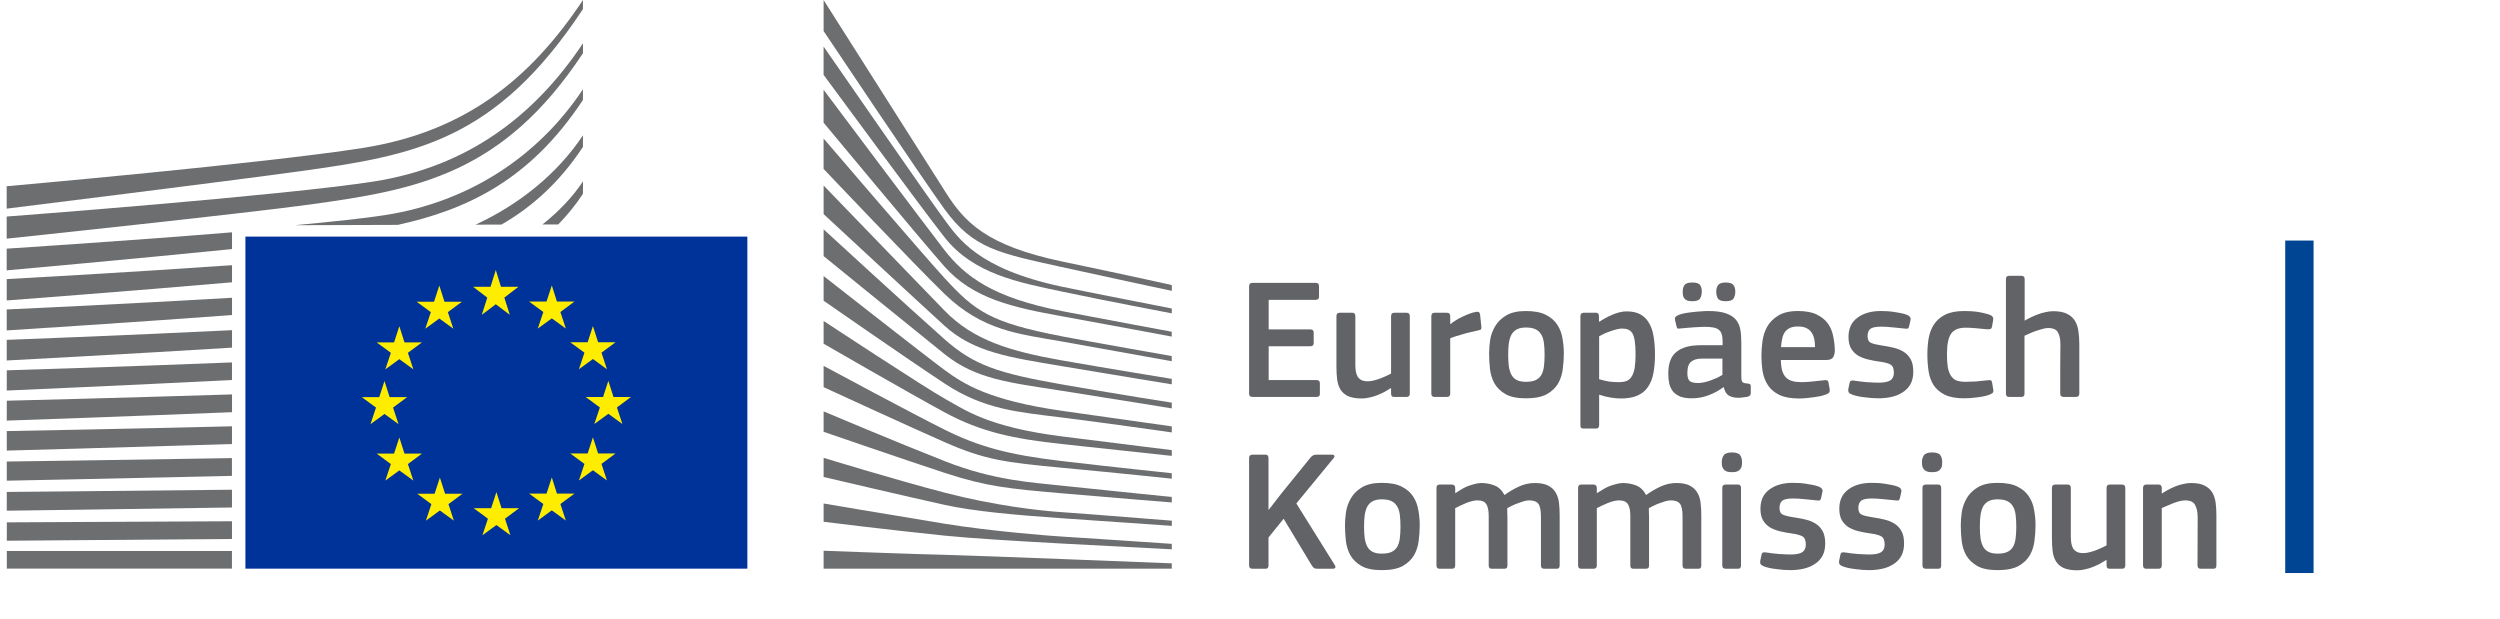 <svg
  width="291"
  height="72"
  viewBox="0 0 291 72"
  fill="none"
  xmlns="http://www.w3.org/2000/svg"
>
<path
    d="M145.394 33.323C145.394 33.056 145.528 32.923 145.794 32.923H153.154C153.408 32.923 153.534 33.05 153.534 33.303V34.543C153.534 34.783 153.401 34.903 153.134 34.903H147.674V38.343H152.514C152.781 38.343 152.914 38.463 152.914 38.703V39.943C152.914 40.183 152.781 40.303 152.514 40.303H147.674V44.243H153.274C153.514 44.243 153.634 44.37 153.634 44.623V45.843C153.634 46.083 153.508 46.203 153.254 46.203H145.794C145.528 46.203 145.394 46.083 145.394 45.843V33.323Z"
    fill="#626366"
  />
<path
    d="M164.101 45.823C164.101 46.076 163.974 46.203 163.721 46.203H162.301C162.154 46.203 162.054 46.17 162.001 46.103C161.947 46.036 161.921 45.943 161.921 45.823V45.203L161.881 45.183C161.681 45.316 161.447 45.456 161.181 45.603C160.927 45.736 160.654 45.863 160.361 45.983C160.067 46.103 159.761 46.196 159.441 46.263C159.134 46.343 158.827 46.383 158.521 46.383C157.841 46.383 157.301 46.29 156.901 46.103C156.514 45.916 156.221 45.656 156.021 45.323C155.821 44.99 155.694 44.596 155.641 44.143C155.587 43.69 155.561 43.203 155.561 42.683V36.803C155.561 36.536 155.687 36.403 155.941 36.403H157.401C157.641 36.403 157.761 36.536 157.761 36.803V42.423C157.761 42.73 157.781 43.003 157.821 43.243C157.861 43.483 157.934 43.69 158.041 43.863C158.147 44.023 158.294 44.15 158.481 44.243C158.667 44.336 158.914 44.383 159.221 44.383C159.434 44.383 159.667 44.35 159.921 44.283C160.187 44.216 160.447 44.136 160.701 44.043C160.954 43.936 161.187 43.836 161.401 43.743C161.614 43.636 161.787 43.55 161.921 43.483V36.803C161.921 36.683 161.947 36.59 162.001 36.523C162.054 36.443 162.154 36.403 162.301 36.403H163.721C163.974 36.403 164.101 36.536 164.101 36.803V45.823Z"
    fill="#626366"
  />
<path
    d="M168.806 45.823C168.806 46.076 168.679 46.203 168.426 46.203H166.986C166.732 46.203 166.606 46.076 166.606 45.823V36.803C166.606 36.536 166.732 36.403 166.986 36.403H168.406C168.672 36.403 168.806 36.536 168.806 36.803V37.683L168.846 37.723C168.992 37.59 169.186 37.45 169.426 37.303C169.666 37.143 169.919 37.003 170.186 36.883C170.466 36.75 170.746 36.63 171.026 36.523C171.306 36.416 171.566 36.343 171.806 36.303C171.939 36.276 172.046 36.283 172.126 36.323C172.206 36.363 172.259 36.47 172.286 36.643L172.426 37.983C172.439 38.13 172.432 38.236 172.406 38.303C172.379 38.37 172.259 38.423 172.046 38.463C171.766 38.516 171.472 38.583 171.166 38.663C170.859 38.73 170.559 38.81 170.266 38.903C169.972 38.983 169.699 39.063 169.446 39.143C169.192 39.223 168.979 39.303 168.806 39.383V45.823Z"
    fill="#626366"
  />
<path
    d="M182.031 41.143C182.031 41.716 181.991 42.31 181.911 42.923C181.844 43.536 181.664 44.103 181.371 44.623C181.077 45.13 180.637 45.55 180.051 45.883C179.464 46.203 178.651 46.363 177.611 46.363C176.611 46.363 175.824 46.203 175.251 45.883C174.677 45.55 174.244 45.13 173.951 44.623C173.671 44.103 173.497 43.536 173.431 42.923C173.364 42.31 173.331 41.716 173.331 41.143C173.331 40.676 173.371 40.156 173.451 39.583C173.544 39.01 173.737 38.476 174.031 37.983C174.324 37.476 174.751 37.056 175.311 36.723C175.884 36.376 176.651 36.203 177.611 36.203C178.584 36.203 179.357 36.35 179.931 36.643C180.517 36.936 180.964 37.323 181.271 37.803C181.577 38.27 181.777 38.796 181.871 39.383C181.977 39.97 182.031 40.556 182.031 41.143ZM179.791 41.283C179.791 40.75 179.764 40.29 179.711 39.903C179.657 39.503 179.551 39.176 179.391 38.923C179.231 38.656 179.011 38.456 178.731 38.323C178.451 38.19 178.084 38.123 177.631 38.123C177.204 38.123 176.857 38.19 176.591 38.323C176.324 38.456 176.111 38.656 175.951 38.923C175.804 39.19 175.697 39.523 175.631 39.923C175.577 40.31 175.551 40.763 175.551 41.283C175.551 41.816 175.577 42.283 175.631 42.683C175.697 43.07 175.804 43.396 175.951 43.663C176.097 43.916 176.304 44.11 176.571 44.243C176.837 44.376 177.184 44.443 177.611 44.443C178.064 44.443 178.431 44.383 178.711 44.263C179.004 44.13 179.231 43.936 179.391 43.683C179.551 43.416 179.657 43.083 179.711 42.683C179.764 42.283 179.791 41.816 179.791 41.283Z"
    fill="#626366"
  />
<path
    d="M192.64 41.243C192.64 42.056 192.58 42.783 192.46 43.423C192.34 44.063 192.126 44.603 191.82 45.043C191.526 45.483 191.12 45.816 190.6 46.043C190.093 46.27 189.446 46.383 188.66 46.383C188.326 46.383 187.94 46.35 187.5 46.283C187.073 46.216 186.626 46.103 186.16 45.943L186.14 45.963V49.483C186.14 49.59 186.113 49.683 186.06 49.763C186.02 49.843 185.92 49.883 185.76 49.883H184.34C184.18 49.883 184.073 49.85 184.02 49.783C183.98 49.716 183.96 49.616 183.96 49.483V36.803C183.96 36.536 184.086 36.403 184.34 36.403H185.76C185.906 36.403 186 36.443 186.04 36.523C186.093 36.59 186.12 36.683 186.12 36.803V37.403L186.18 37.443C186.353 37.323 186.56 37.196 186.8 37.063C187.053 36.916 187.32 36.783 187.6 36.663C187.88 36.543 188.166 36.443 188.46 36.363C188.753 36.283 189.046 36.243 189.34 36.243C189.993 36.243 190.533 36.363 190.96 36.603C191.386 36.843 191.72 37.183 191.96 37.623C192.213 38.05 192.386 38.57 192.48 39.183C192.586 39.796 192.64 40.483 192.64 41.243ZM190.38 41.223C190.38 40.583 190.346 40.07 190.28 39.683C190.226 39.296 190.133 38.996 190 38.783C189.866 38.57 189.7 38.43 189.5 38.363C189.313 38.283 189.086 38.243 188.82 38.243C188.62 38.243 188.393 38.276 188.14 38.343C187.886 38.41 187.633 38.49 187.38 38.583C187.14 38.663 186.906 38.756 186.68 38.863C186.466 38.97 186.286 39.063 186.14 39.143V44.143C186.593 44.276 187 44.37 187.36 44.423C187.733 44.463 188.093 44.483 188.44 44.483C188.8 44.483 189.1 44.436 189.34 44.343C189.593 44.236 189.793 44.056 189.94 43.803C190.1 43.55 190.213 43.216 190.28 42.803C190.346 42.376 190.38 41.85 190.38 41.223Z"
    fill="#626366"
  />
<path
    d="M200.489 41.743H198.049C197.543 41.743 197.143 41.863 196.849 42.103C196.556 42.33 196.409 42.77 196.409 43.423C196.409 43.863 196.496 44.17 196.669 44.343C196.856 44.503 197.183 44.583 197.649 44.583C197.863 44.583 198.096 44.556 198.349 44.503C198.603 44.45 198.856 44.376 199.109 44.283C199.363 44.19 199.609 44.09 199.849 43.983C200.089 43.863 200.303 43.75 200.489 43.643V41.743ZM200.609 45.063C200.103 45.45 199.529 45.763 198.889 46.003C198.263 46.243 197.609 46.363 196.929 46.363C196.396 46.363 195.949 46.296 195.589 46.163C195.243 46.016 194.963 45.823 194.749 45.583C194.549 45.33 194.403 45.03 194.309 44.683C194.229 44.336 194.189 43.95 194.189 43.523C194.176 42.35 194.483 41.503 195.109 40.983C195.736 40.45 196.683 40.183 197.949 40.183H200.509V39.663C200.509 39.37 200.476 39.123 200.409 38.923C200.356 38.71 200.249 38.536 200.089 38.403C199.929 38.27 199.716 38.176 199.449 38.123C199.183 38.07 198.843 38.043 198.429 38.043C198.269 38.043 198.069 38.05 197.829 38.063C197.603 38.076 197.363 38.09 197.109 38.103C196.869 38.116 196.623 38.136 196.369 38.163C196.129 38.19 195.909 38.21 195.709 38.223C195.509 38.25 195.369 38.256 195.289 38.243C195.223 38.216 195.176 38.13 195.149 37.983L194.969 37.243C194.943 37.11 194.956 37.003 195.009 36.923C195.063 36.83 195.203 36.736 195.429 36.643C195.643 36.563 195.896 36.496 196.189 36.443C196.483 36.39 196.783 36.35 197.089 36.323C197.396 36.283 197.696 36.256 197.989 36.243C198.296 36.216 198.569 36.203 198.809 36.203C199.676 36.203 200.363 36.29 200.869 36.463C201.389 36.636 201.783 36.883 202.049 37.203C202.316 37.51 202.489 37.89 202.569 38.343C202.649 38.796 202.689 39.303 202.689 39.863V43.723C202.689 43.923 202.696 44.083 202.709 44.203C202.736 44.31 202.769 44.396 202.809 44.463C202.863 44.516 202.936 44.556 203.029 44.583C203.123 44.61 203.249 44.63 203.409 44.643C203.556 44.656 203.656 44.683 203.709 44.723C203.763 44.763 203.789 44.836 203.789 44.943V45.783C203.789 46.01 203.629 46.15 203.309 46.203C203.149 46.23 202.989 46.25 202.829 46.263C202.669 46.29 202.516 46.303 202.369 46.303C201.903 46.303 201.523 46.216 201.229 46.043C200.949 45.87 200.756 45.55 200.649 45.083L200.609 45.063ZM196.989 35.063C196.736 35.063 196.536 35.036 196.389 34.983C196.243 34.916 196.129 34.83 196.049 34.723C195.969 34.616 195.916 34.496 195.889 34.363C195.876 34.23 195.869 34.09 195.869 33.943C195.869 33.636 195.936 33.383 196.069 33.183C196.216 32.983 196.523 32.883 196.989 32.883C197.456 32.883 197.756 32.983 197.889 33.183C198.023 33.37 198.089 33.623 198.089 33.943C198.089 34.25 198.023 34.516 197.889 34.743C197.756 34.956 197.456 35.063 196.989 35.063ZM200.869 35.063C200.389 35.063 200.083 34.95 199.949 34.723C199.829 34.496 199.769 34.236 199.769 33.943C199.769 33.636 199.843 33.383 199.989 33.183C200.136 32.983 200.429 32.883 200.869 32.883C201.336 32.883 201.636 32.983 201.769 33.183C201.916 33.37 201.989 33.623 201.989 33.943C201.989 34.25 201.923 34.516 201.789 34.743C201.656 34.956 201.349 35.063 200.869 35.063Z"
    fill="#626366"
  />
<path
    d="M207.29 41.903C207.303 42.41 207.357 42.83 207.45 43.163C207.557 43.496 207.71 43.763 207.91 43.963C208.11 44.15 208.357 44.283 208.65 44.363C208.943 44.443 209.297 44.483 209.71 44.483C210.07 44.483 210.497 44.456 210.99 44.403C211.483 44.35 211.923 44.303 212.31 44.263C212.497 44.236 212.623 44.243 212.69 44.283C212.77 44.31 212.823 44.416 212.85 44.603L212.97 45.263C212.997 45.41 212.99 45.53 212.95 45.623C212.923 45.716 212.817 45.803 212.63 45.883C212.43 45.963 212.197 46.036 211.93 46.103C211.663 46.156 211.383 46.203 211.09 46.243C210.797 46.283 210.503 46.316 210.21 46.343C209.917 46.37 209.65 46.383 209.41 46.383C208.45 46.383 207.683 46.243 207.11 45.963C206.537 45.683 206.097 45.31 205.79 44.843C205.483 44.376 205.277 43.843 205.17 43.243C205.077 42.63 205.03 41.996 205.03 41.343C205.03 40.863 205.07 40.323 205.15 39.723C205.23 39.123 205.41 38.563 205.69 38.043C205.983 37.523 206.41 37.09 206.97 36.743C207.543 36.383 208.317 36.203 209.29 36.203C210.183 36.203 210.903 36.336 211.45 36.603C212.01 36.87 212.443 37.216 212.75 37.643C213.057 38.056 213.263 38.536 213.37 39.083C213.49 39.616 213.557 40.15 213.57 40.683C213.583 41.043 213.523 41.336 213.39 41.563C213.257 41.79 212.99 41.903 212.59 41.903H207.29ZM209.29 38.003C208.917 38.003 208.61 38.056 208.37 38.163C208.13 38.27 207.93 38.43 207.77 38.643C207.623 38.843 207.517 39.096 207.45 39.403C207.383 39.696 207.337 40.03 207.31 40.403H211.27C211.27 40.096 211.243 39.803 211.19 39.523C211.137 39.23 211.037 38.97 210.89 38.743C210.757 38.516 210.557 38.336 210.29 38.203C210.037 38.07 209.703 38.003 209.29 38.003Z"
    fill="#626366"
  />
<path
    d="M222.706 43.263C222.706 43.85 222.593 44.343 222.366 44.743C222.14 45.13 221.833 45.443 221.446 45.683C221.073 45.923 220.646 46.096 220.166 46.203C219.686 46.31 219.186 46.363 218.666 46.363C218.16 46.363 217.613 46.323 217.026 46.243C216.44 46.176 215.953 46.07 215.566 45.923C215.366 45.843 215.24 45.756 215.186 45.663C215.133 45.556 215.12 45.423 215.146 45.263L215.286 44.603C215.313 44.443 215.366 44.35 215.446 44.323C215.526 44.283 215.646 44.276 215.806 44.303C216.02 44.343 216.253 44.376 216.506 44.403C216.773 44.43 217.033 44.456 217.286 44.483C217.553 44.496 217.8 44.51 218.026 44.523C218.266 44.536 218.473 44.543 218.646 44.543C219.286 44.543 219.746 44.456 220.026 44.283C220.306 44.096 220.446 43.803 220.446 43.403C220.446 43.176 220.42 42.99 220.366 42.843C220.326 42.696 220.246 42.576 220.126 42.483C220.006 42.39 219.84 42.316 219.626 42.263C219.426 42.196 219.166 42.143 218.846 42.103C218.353 42.036 217.886 41.95 217.446 41.843C217.006 41.736 216.613 41.583 216.266 41.383C215.933 41.17 215.666 40.896 215.466 40.563C215.266 40.216 215.166 39.77 215.166 39.223C215.166 38.236 215.513 37.49 216.206 36.983C216.9 36.463 217.806 36.203 218.926 36.203C219.126 36.203 219.36 36.21 219.626 36.223C219.893 36.236 220.16 36.263 220.426 36.303C220.706 36.343 220.98 36.39 221.246 36.443C221.513 36.496 221.753 36.563 221.966 36.643C222.3 36.776 222.44 36.976 222.386 37.243L222.226 37.963C222.2 38.11 222.146 38.203 222.066 38.243C222 38.27 221.873 38.27 221.686 38.243C221.26 38.19 220.793 38.143 220.286 38.103C219.78 38.05 219.34 38.023 218.966 38.023C218.326 38.023 217.9 38.116 217.686 38.303C217.486 38.476 217.386 38.756 217.386 39.143C217.386 39.53 217.513 39.783 217.766 39.903C218.033 40.023 218.473 40.13 219.086 40.223C219.566 40.29 220.02 40.376 220.446 40.483C220.886 40.59 221.273 40.75 221.606 40.963C221.94 41.176 222.206 41.463 222.406 41.823C222.606 42.183 222.706 42.663 222.706 43.263Z"
    fill="#626366"
  />
<path
    d="M232.006 45.283C232.046 45.43 232.046 45.55 232.006 45.643C231.966 45.736 231.853 45.823 231.666 45.903C231.279 46.063 230.799 46.176 230.226 46.243C229.653 46.323 229.119 46.363 228.626 46.363C227.693 46.363 226.939 46.223 226.366 45.943C225.806 45.663 225.373 45.29 225.066 44.823C224.773 44.356 224.579 43.816 224.486 43.203C224.393 42.576 224.346 41.923 224.346 41.243C224.346 40.63 224.393 40.023 224.486 39.423C224.593 38.81 224.793 38.27 225.086 37.803C225.393 37.323 225.826 36.936 226.386 36.643C226.959 36.35 227.706 36.203 228.626 36.203C228.853 36.203 229.099 36.21 229.366 36.223C229.646 36.236 229.919 36.263 230.186 36.303C230.466 36.343 230.733 36.396 230.986 36.463C231.253 36.516 231.493 36.59 231.706 36.683C231.946 36.79 232.046 36.976 232.006 37.243L231.866 38.043C231.826 38.19 231.759 38.276 231.666 38.303C231.573 38.33 231.433 38.336 231.246 38.323C230.833 38.283 230.406 38.243 229.966 38.203C229.539 38.163 229.153 38.143 228.806 38.143C227.993 38.143 227.426 38.376 227.106 38.843C226.786 39.31 226.626 40.096 226.626 41.203C226.626 41.83 226.659 42.35 226.726 42.763C226.806 43.176 226.933 43.51 227.106 43.763C227.279 44.016 227.499 44.196 227.766 44.303C228.046 44.396 228.386 44.443 228.786 44.443C229.093 44.443 229.493 44.43 229.986 44.403C230.493 44.363 230.953 44.316 231.366 44.263C231.526 44.236 231.646 44.236 231.726 44.263C231.806 44.29 231.859 44.39 231.886 44.563L232.006 45.283Z"
    fill="#626366"
  />
<path
    d="M242.031 45.823C242.031 46.076 241.897 46.203 241.631 46.203H240.211C239.944 46.203 239.811 46.076 239.811 45.823C239.811 44.85 239.811 43.89 239.811 42.943C239.824 41.983 239.831 41.016 239.831 40.043C239.831 39.483 239.737 39.036 239.551 38.703C239.377 38.356 238.991 38.183 238.391 38.183C238.191 38.183 237.957 38.223 237.691 38.303C237.437 38.37 237.177 38.45 236.911 38.543C236.657 38.636 236.417 38.736 236.191 38.843C235.964 38.95 235.784 39.03 235.651 39.083V45.823C235.651 45.943 235.624 46.036 235.571 46.103C235.517 46.17 235.417 46.203 235.271 46.203H233.851C233.611 46.203 233.491 46.076 233.491 45.823V32.483C233.491 32.23 233.611 32.103 233.851 32.103H235.271C235.537 32.103 235.671 32.23 235.671 32.483V37.323C235.844 37.216 236.057 37.103 236.311 36.983C236.564 36.85 236.837 36.73 237.131 36.623C237.424 36.503 237.731 36.41 238.051 36.343C238.371 36.263 238.684 36.223 238.991 36.223C239.684 36.223 240.231 36.33 240.631 36.543C241.031 36.743 241.331 37.016 241.531 37.363C241.744 37.71 241.877 38.116 241.931 38.583C241.997 39.036 242.031 39.516 242.031 40.023V45.823Z"
    fill="#626366"
  />
<path
    d="M147.694 59.323L149.214 57.363L152.574 53.223C152.668 53.116 152.761 53.043 152.854 53.003C152.948 52.95 153.074 52.923 153.234 52.923H155.054C155.201 52.923 155.288 52.963 155.314 53.043C155.354 53.123 155.328 53.216 155.234 53.323L150.894 58.603L155.374 65.783C155.454 65.916 155.468 66.023 155.414 66.103C155.361 66.17 155.281 66.203 155.174 66.203H153.334C153.161 66.203 153.028 66.17 152.934 66.103C152.854 66.036 152.774 65.943 152.694 65.823L149.414 60.383L147.654 62.563V65.823C147.654 65.93 147.628 66.023 147.574 66.103C147.534 66.17 147.441 66.203 147.294 66.203H145.794C145.528 66.203 145.394 66.076 145.394 65.823V53.323C145.394 53.056 145.528 52.923 145.794 52.923H147.294C147.441 52.923 147.534 52.963 147.574 53.043C147.628 53.11 147.654 53.203 147.654 53.323V59.323H147.694Z"
    fill="#626366"
  />
<path
    d="M165.256 61.143C165.256 61.716 165.216 62.31 165.136 62.923C165.069 63.536 164.889 64.103 164.596 64.623C164.302 65.13 163.862 65.55 163.276 65.883C162.689 66.203 161.876 66.363 160.836 66.363C159.836 66.363 159.049 66.203 158.476 65.883C157.902 65.55 157.469 65.13 157.176 64.623C156.896 64.103 156.722 63.536 156.656 62.923C156.589 62.31 156.556 61.716 156.556 61.143C156.556 60.676 156.596 60.156 156.676 59.583C156.769 59.01 156.962 58.476 157.256 57.983C157.549 57.476 157.976 57.056 158.536 56.723C159.109 56.376 159.876 56.203 160.836 56.203C161.809 56.203 162.582 56.35 163.156 56.643C163.742 56.936 164.189 57.323 164.496 57.803C164.802 58.27 165.002 58.796 165.096 59.383C165.202 59.97 165.256 60.556 165.256 61.143ZM163.016 61.283C163.016 60.75 162.989 60.29 162.936 59.903C162.882 59.503 162.776 59.176 162.616 58.923C162.456 58.656 162.236 58.456 161.956 58.323C161.676 58.19 161.309 58.123 160.856 58.123C160.429 58.123 160.082 58.19 159.816 58.323C159.549 58.456 159.336 58.656 159.176 58.923C159.029 59.19 158.922 59.523 158.856 59.923C158.802 60.31 158.776 60.763 158.776 61.283C158.776 61.816 158.802 62.283 158.856 62.683C158.922 63.07 159.029 63.396 159.176 63.663C159.322 63.916 159.529 64.11 159.796 64.243C160.062 64.376 160.409 64.443 160.836 64.443C161.289 64.443 161.656 64.383 161.936 64.263C162.229 64.13 162.456 63.936 162.616 63.683C162.776 63.416 162.882 63.083 162.936 62.683C162.989 62.283 163.016 61.816 163.016 61.283Z"
    fill="#626366"
  />
<path
    d="M181.545 65.823C181.545 65.943 181.518 66.036 181.465 66.103C181.425 66.17 181.331 66.203 181.185 66.203H179.745C179.491 66.203 179.365 66.076 179.365 65.823V60.143C179.365 59.396 179.265 58.896 179.065 58.643C178.865 58.376 178.511 58.243 178.005 58.243C177.818 58.243 177.605 58.276 177.365 58.343C177.138 58.41 176.905 58.49 176.665 58.583C176.438 58.663 176.218 58.756 176.005 58.863C175.791 58.97 175.605 59.063 175.445 59.143C175.445 59.25 175.445 59.39 175.445 59.563C175.458 59.736 175.465 59.936 175.465 60.163V65.823C175.465 65.943 175.438 66.036 175.385 66.103C175.331 66.17 175.231 66.203 175.085 66.203H173.625C173.398 66.203 173.285 66.076 173.285 65.823V60.043C173.285 59.43 173.191 58.976 173.005 58.683C172.818 58.39 172.471 58.243 171.965 58.243C171.791 58.243 171.591 58.27 171.365 58.323C171.151 58.376 170.925 58.45 170.685 58.543C170.458 58.636 170.231 58.736 170.005 58.843C169.778 58.95 169.571 59.05 169.385 59.143V65.823C169.385 66.076 169.258 66.203 169.005 66.203H167.565C167.325 66.203 167.205 66.076 167.205 65.823V56.803C167.205 56.536 167.325 56.403 167.565 56.403H168.985C169.251 56.403 169.385 56.536 169.385 56.803V57.383L169.405 57.403C169.605 57.27 169.818 57.136 170.045 57.003C170.271 56.856 170.511 56.73 170.765 56.623C171.031 56.516 171.298 56.43 171.565 56.363C171.831 56.283 172.105 56.236 172.385 56.223C172.958 56.223 173.478 56.316 173.945 56.503C174.425 56.676 174.818 57.05 175.125 57.623C175.631 57.25 176.185 56.923 176.785 56.643C177.385 56.363 178.005 56.223 178.645 56.223C179.298 56.223 179.818 56.323 180.205 56.523C180.591 56.723 180.885 56.996 181.085 57.343C181.285 57.676 181.411 58.07 181.465 58.523C181.518 58.976 181.545 59.45 181.545 59.943V65.823Z"
    fill="#626366"
  />
<path
    d="M198.029 65.823C198.029 65.943 198.002 66.036 197.949 66.103C197.909 66.17 197.816 66.203 197.669 66.203H196.229C195.976 66.203 195.849 66.076 195.849 65.823V60.143C195.849 59.396 195.749 58.896 195.549 58.643C195.349 58.376 194.996 58.243 194.489 58.243C194.302 58.243 194.089 58.276 193.849 58.343C193.622 58.41 193.389 58.49 193.149 58.583C192.922 58.663 192.702 58.756 192.489 58.863C192.276 58.97 192.089 59.063 191.929 59.143C191.929 59.25 191.929 59.39 191.929 59.563C191.942 59.736 191.949 59.936 191.949 60.163V65.823C191.949 65.943 191.922 66.036 191.869 66.103C191.816 66.17 191.716 66.203 191.569 66.203H190.109C189.882 66.203 189.769 66.076 189.769 65.823V60.043C189.769 59.43 189.676 58.976 189.489 58.683C189.302 58.39 188.956 58.243 188.449 58.243C188.276 58.243 188.076 58.27 187.849 58.323C187.636 58.376 187.409 58.45 187.169 58.543C186.942 58.636 186.716 58.736 186.489 58.843C186.262 58.95 186.056 59.05 185.869 59.143V65.823C185.869 66.076 185.742 66.203 185.489 66.203H184.049C183.809 66.203 183.689 66.076 183.689 65.823V56.803C183.689 56.536 183.809 56.403 184.049 56.403H185.469C185.736 56.403 185.869 56.536 185.869 56.803V57.383L185.889 57.403C186.089 57.27 186.302 57.136 186.529 57.003C186.756 56.856 186.996 56.73 187.249 56.623C187.516 56.516 187.782 56.43 188.049 56.363C188.316 56.283 188.589 56.236 188.869 56.223C189.442 56.223 189.962 56.316 190.429 56.503C190.909 56.676 191.302 57.05 191.609 57.623C192.116 57.25 192.669 56.923 193.269 56.643C193.869 56.363 194.489 56.223 195.129 56.223C195.782 56.223 196.302 56.323 196.689 56.523C197.076 56.723 197.369 56.996 197.569 57.343C197.769 57.676 197.896 58.07 197.949 58.523C198.002 58.976 198.029 59.45 198.029 59.943V65.823Z"
    fill="#626366"
  />
<path
    d="M202.773 53.803C202.773 53.963 202.76 54.116 202.733 54.263C202.707 54.396 202.647 54.516 202.553 54.623C202.473 54.73 202.353 54.816 202.193 54.883C202.047 54.936 201.847 54.963 201.593 54.963C201.327 54.963 201.113 54.93 200.953 54.863C200.807 54.796 200.693 54.71 200.613 54.603C200.533 54.496 200.48 54.376 200.453 54.243C200.427 54.096 200.413 53.95 200.413 53.803C200.413 53.483 200.487 53.216 200.633 53.003C200.793 52.776 201.113 52.663 201.593 52.663C202.087 52.663 202.407 52.77 202.553 52.983C202.7 53.183 202.773 53.456 202.773 53.803ZM202.653 65.823C202.653 65.93 202.627 66.023 202.573 66.103C202.533 66.17 202.44 66.203 202.293 66.203H200.873C200.607 66.203 200.473 66.076 200.473 65.823V56.783C200.473 56.53 200.607 56.403 200.873 56.403H202.293C202.44 56.403 202.533 56.443 202.573 56.523C202.627 56.59 202.653 56.676 202.653 56.783V65.823Z"
    fill="#626366"
  />
<path
    d="M212.455 63.263C212.455 63.85 212.341 64.343 212.115 64.743C211.888 65.13 211.581 65.443 211.195 65.683C210.821 65.923 210.395 66.096 209.915 66.203C209.435 66.31 208.935 66.363 208.415 66.363C207.908 66.363 207.361 66.323 206.775 66.243C206.188 66.176 205.701 66.07 205.315 65.923C205.115 65.843 204.988 65.756 204.935 65.663C204.881 65.556 204.868 65.423 204.895 65.263L205.035 64.603C205.061 64.443 205.115 64.35 205.195 64.323C205.275 64.283 205.395 64.276 205.555 64.303C205.768 64.343 206.001 64.376 206.255 64.403C206.521 64.43 206.781 64.456 207.035 64.483C207.301 64.496 207.548 64.51 207.775 64.523C208.015 64.536 208.221 64.543 208.395 64.543C209.035 64.543 209.495 64.456 209.775 64.283C210.055 64.096 210.195 63.803 210.195 63.403C210.195 63.176 210.168 62.99 210.115 62.843C210.075 62.696 209.995 62.576 209.875 62.483C209.755 62.39 209.588 62.316 209.375 62.263C209.175 62.196 208.915 62.143 208.595 62.103C208.101 62.036 207.635 61.95 207.195 61.843C206.755 61.736 206.361 61.583 206.015 61.383C205.681 61.17 205.415 60.896 205.215 60.563C205.015 60.216 204.915 59.77 204.915 59.223C204.915 58.236 205.261 57.49 205.955 56.983C206.648 56.463 207.555 56.203 208.675 56.203C208.875 56.203 209.108 56.21 209.375 56.223C209.641 56.236 209.908 56.263 210.175 56.303C210.455 56.343 210.728 56.39 210.995 56.443C211.261 56.496 211.501 56.563 211.715 56.643C212.048 56.776 212.188 56.976 212.135 57.243L211.975 57.963C211.948 58.11 211.895 58.203 211.815 58.243C211.748 58.27 211.621 58.27 211.435 58.243C211.008 58.19 210.541 58.143 210.035 58.103C209.528 58.05 209.088 58.023 208.715 58.023C208.075 58.023 207.648 58.116 207.435 58.303C207.235 58.476 207.135 58.756 207.135 59.143C207.135 59.53 207.261 59.783 207.515 59.903C207.781 60.023 208.221 60.13 208.835 60.223C209.315 60.29 209.768 60.376 210.195 60.483C210.635 60.59 211.021 60.75 211.355 60.963C211.688 61.176 211.955 61.463 212.155 61.823C212.355 62.183 212.455 62.663 212.455 63.263Z"
    fill="#626366"
  />
<path
    d="M221.634 63.263C221.634 63.85 221.521 64.343 221.294 64.743C221.068 65.13 220.761 65.443 220.374 65.683C220.001 65.923 219.574 66.096 219.094 66.203C218.614 66.31 218.114 66.363 217.594 66.363C217.088 66.363 216.541 66.323 215.954 66.243C215.368 66.176 214.881 66.07 214.494 65.923C214.294 65.843 214.168 65.756 214.114 65.663C214.061 65.556 214.048 65.423 214.074 65.263L214.214 64.603C214.241 64.443 214.294 64.35 214.374 64.323C214.454 64.283 214.574 64.276 214.734 64.303C214.948 64.343 215.181 64.376 215.434 64.403C215.701 64.43 215.961 64.456 216.214 64.483C216.481 64.496 216.728 64.51 216.954 64.523C217.194 64.536 217.401 64.543 217.574 64.543C218.214 64.543 218.674 64.456 218.954 64.283C219.234 64.096 219.374 63.803 219.374 63.403C219.374 63.176 219.348 62.99 219.294 62.843C219.254 62.696 219.174 62.576 219.054 62.483C218.934 62.39 218.768 62.316 218.554 62.263C218.354 62.196 218.094 62.143 217.774 62.103C217.281 62.036 216.814 61.95 216.374 61.843C215.934 61.736 215.541 61.583 215.194 61.383C214.861 61.17 214.594 60.896 214.394 60.563C214.194 60.216 214.094 59.77 214.094 59.223C214.094 58.236 214.441 57.49 215.134 56.983C215.828 56.463 216.734 56.203 217.854 56.203C218.054 56.203 218.288 56.21 218.554 56.223C218.821 56.236 219.088 56.263 219.354 56.303C219.634 56.343 219.908 56.39 220.174 56.443C220.441 56.496 220.681 56.563 220.894 56.643C221.228 56.776 221.368 56.976 221.314 57.243L221.154 57.963C221.128 58.11 221.074 58.203 220.994 58.243C220.928 58.27 220.801 58.27 220.614 58.243C220.188 58.19 219.721 58.143 219.214 58.103C218.708 58.05 218.268 58.023 217.894 58.023C217.254 58.023 216.828 58.116 216.614 58.303C216.414 58.476 216.314 58.756 216.314 59.143C216.314 59.53 216.441 59.783 216.694 59.903C216.961 60.023 217.401 60.13 218.014 60.223C218.494 60.29 218.948 60.376 219.374 60.483C219.814 60.59 220.201 60.75 220.534 60.963C220.868 61.176 221.134 61.463 221.334 61.823C221.534 62.183 221.634 62.663 221.634 63.263Z"
    fill="#626366"
  />
<path
    d="M226.074 53.803C226.074 53.963 226.061 54.116 226.034 54.263C226.007 54.396 225.947 54.516 225.854 54.623C225.774 54.73 225.654 54.816 225.494 54.883C225.347 54.936 225.147 54.963 224.894 54.963C224.627 54.963 224.414 54.93 224.254 54.863C224.107 54.796 223.994 54.71 223.914 54.603C223.834 54.496 223.781 54.376 223.754 54.243C223.727 54.096 223.714 53.95 223.714 53.803C223.714 53.483 223.787 53.216 223.934 53.003C224.094 52.776 224.414 52.663 224.894 52.663C225.387 52.663 225.707 52.77 225.854 52.983C226.001 53.183 226.074 53.456 226.074 53.803ZM225.954 65.823C225.954 65.93 225.927 66.023 225.874 66.103C225.834 66.17 225.741 66.203 225.594 66.203H224.174C223.907 66.203 223.774 66.076 223.774 65.823V56.783C223.774 56.53 223.907 56.403 224.174 56.403H225.594C225.741 56.403 225.834 56.443 225.874 56.523C225.927 56.59 225.954 56.676 225.954 56.783V65.823Z"
    fill="#626366"
  />
<path
    d="M236.935 61.143C236.935 61.716 236.895 62.31 236.815 62.923C236.749 63.536 236.569 64.103 236.275 64.623C235.982 65.13 235.542 65.55 234.955 65.883C234.369 66.203 233.555 66.363 232.515 66.363C231.515 66.363 230.729 66.203 230.155 65.883C229.582 65.55 229.149 65.13 228.855 64.623C228.575 64.103 228.402 63.536 228.335 62.923C228.269 62.31 228.235 61.716 228.235 61.143C228.235 60.676 228.275 60.156 228.355 59.583C228.449 59.01 228.642 58.476 228.935 57.983C229.229 57.476 229.655 57.056 230.215 56.723C230.789 56.376 231.555 56.203 232.515 56.203C233.489 56.203 234.262 56.35 234.835 56.643C235.422 56.936 235.869 57.323 236.175 57.803C236.482 58.27 236.682 58.796 236.775 59.383C236.882 59.97 236.935 60.556 236.935 61.143ZM234.695 61.283C234.695 60.75 234.669 60.29 234.615 59.903C234.562 59.503 234.455 59.176 234.295 58.923C234.135 58.656 233.915 58.456 233.635 58.323C233.355 58.19 232.989 58.123 232.535 58.123C232.109 58.123 231.762 58.19 231.495 58.323C231.229 58.456 231.015 58.656 230.855 58.923C230.709 59.19 230.602 59.523 230.535 59.923C230.482 60.31 230.455 60.763 230.455 61.283C230.455 61.816 230.482 62.283 230.535 62.683C230.602 63.07 230.709 63.396 230.855 63.663C231.002 63.916 231.209 64.11 231.475 64.243C231.742 64.376 232.089 64.443 232.515 64.443C232.969 64.443 233.335 64.383 233.615 64.263C233.909 64.13 234.135 63.936 234.295 63.683C234.455 63.416 234.562 63.083 234.615 62.683C234.669 62.283 234.695 61.816 234.695 61.283Z"
    fill="#626366"
  />
<path
    d="M247.384 65.823C247.384 66.076 247.258 66.203 247.004 66.203H245.584C245.438 66.203 245.338 66.17 245.284 66.103C245.231 66.036 245.204 65.943 245.204 65.823V65.203L245.164 65.183C244.964 65.316 244.731 65.456 244.464 65.603C244.211 65.736 243.938 65.863 243.644 65.983C243.351 66.103 243.044 66.196 242.724 66.263C242.418 66.343 242.111 66.383 241.804 66.383C241.124 66.383 240.584 66.29 240.184 66.103C239.798 65.916 239.504 65.656 239.304 65.323C239.104 64.99 238.978 64.596 238.924 64.143C238.871 63.69 238.844 63.203 238.844 62.683V56.803C238.844 56.536 238.971 56.403 239.224 56.403H240.684C240.924 56.403 241.044 56.536 241.044 56.803V62.423C241.044 62.73 241.064 63.003 241.104 63.243C241.144 63.483 241.218 63.69 241.324 63.863C241.431 64.023 241.578 64.15 241.764 64.243C241.951 64.336 242.198 64.383 242.504 64.383C242.718 64.383 242.951 64.35 243.204 64.283C243.471 64.216 243.731 64.136 243.984 64.043C244.238 63.936 244.471 63.836 244.684 63.743C244.898 63.636 245.071 63.55 245.204 63.483V56.803C245.204 56.683 245.231 56.59 245.284 56.523C245.338 56.443 245.438 56.403 245.584 56.403H247.004C247.258 56.403 247.384 56.536 247.384 56.803V65.823Z"
    fill="#626366"
  />
<path
    d="M257.989 65.823C257.989 65.943 257.963 66.036 257.909 66.103C257.856 66.17 257.756 66.203 257.609 66.203H256.169C255.916 66.203 255.789 66.076 255.789 65.823L255.809 60.203C255.809 59.616 255.709 59.143 255.509 58.783C255.323 58.423 254.943 58.243 254.369 58.243C254.169 58.243 253.936 58.276 253.669 58.343C253.416 58.41 253.156 58.496 252.889 58.603C252.636 58.696 252.396 58.796 252.169 58.903C251.943 58.996 251.763 59.076 251.629 59.143V65.823C251.629 66.076 251.503 66.203 251.249 66.203H249.829C249.576 66.203 249.449 66.076 249.449 65.823V56.803C249.449 56.536 249.576 56.403 249.829 56.403H251.249C251.503 56.403 251.629 56.536 251.629 56.803V57.403C251.643 57.403 251.649 57.41 251.649 57.423C251.663 57.423 251.676 57.423 251.689 57.423C251.876 57.29 252.096 57.156 252.349 57.023C252.616 56.876 252.896 56.743 253.189 56.623C253.483 56.503 253.789 56.41 254.109 56.343C254.429 56.263 254.743 56.223 255.049 56.223C255.729 56.223 256.263 56.33 256.649 56.543C257.036 56.743 257.329 57.016 257.529 57.363C257.729 57.71 257.856 58.116 257.909 58.583C257.963 59.036 257.989 59.516 257.989 60.023V65.823Z"
    fill="#626366"
  />
<path
    fill-rule="evenodd"
    clip-rule="evenodd"
    d="M266 66.7H269.3V28H266V66.7Z"
    fill="#004494"
  />
<path
    d="M86.993 27.541H86.937H28.567V66.191H86.937H86.993V27.541Z"
    fill="#003399"
  />
<path
    d="M58.309 33.381H60.344L58.703 34.645L59.342 36.647L57.711 35.413L56.08 36.647L56.719 34.645L55.068 33.381H57.097L57.711 31.429L58.309 33.381Z"
    fill="#FFED00"
  />
<path
    d="M58.381 59.157H60.416L58.78 60.376L59.414 62.302L57.783 61.114L56.152 62.302L56.796 60.376L55.139 59.157H57.169L57.783 57.282L58.381 59.157Z"
    fill="#FFED00"
  />
<path
    d="M64.828 57.453H66.868L65.227 58.667L65.866 60.593L64.23 59.405L62.599 60.593L63.243 58.667L61.587 57.453H63.617L64.23 55.572L64.828 57.453Z"
    fill="#FFED00"
  />
<path
    d="M64.828 35.1H66.868L65.227 36.319L65.866 38.245L64.23 37.057L62.599 38.245L63.243 36.319L61.587 35.1H63.617L64.23 33.224L64.828 35.1Z"
    fill="#FFED00"
  />
<path
    d="M69.619 39.838H71.649L70.013 41.051L70.647 42.978L69.016 41.789L67.385 42.978L68.029 41.051L66.372 39.838H68.402L69.016 37.957L69.619 39.838Z"
    fill="#FFED00"
  />
<path
    d="M69.619 52.781H71.649L70.013 54L70.647 55.926L69.016 54.738L67.385 55.926L68.029 54L66.372 52.781H68.402L69.016 50.906L69.619 52.781Z"
    fill="#FFED00"
  />
<path
    d="M71.409 46.208H73.449L71.808 47.427L72.447 49.353L70.811 48.165L69.18 49.353L69.824 47.427L68.167 46.208H70.197L70.811 44.333L71.409 46.208Z"
    fill="#FFED00"
  />
<path
    d="M51.739 35.12H53.769L52.133 36.334L52.767 38.26L51.136 37.072L49.505 38.26L50.149 36.334L48.497 35.12H50.522L51.136 33.239L51.739 35.12Z"
    fill="#FFED00"
  />
<path
    d="M47.081 39.853H49.121L47.48 41.066L48.114 42.993L46.483 41.804L44.852 42.993L45.496 41.066L43.84 39.853H45.869L46.483 37.972L47.081 39.853Z"
    fill="#FFED00"
  />
<path
    d="M45.353 46.229H47.388L45.752 47.442L46.386 49.368L44.755 48.185L43.124 49.368L43.768 47.442L42.116 46.229H44.141L44.755 44.348L45.353 46.229Z"
    fill="#FFED00"
  />
<path
    d="M47.081 52.797H49.121L47.48 54.015L48.114 55.942L46.483 54.754L44.852 55.942L45.496 54.015L43.84 52.797H45.869L46.483 50.921L47.081 52.797Z"
    fill="#FFED00"
  />
<path
    d="M51.806 57.468H53.835L52.199 58.682L52.833 60.608L51.202 59.42L49.571 60.608L50.215 58.682L48.564 57.468H50.589L51.202 55.588L51.806 57.468Z"
    fill="#FFED00"
  />
<path
    d="M95.869 0.005C95.869 0.005 107.869 18.91 110.068 22.374C112.262 25.837 114.772 28.583 123.653 30.443C132.535 32.304 136.4 33.184 136.4 33.184V33.856C136.4 33.856 130.755 32.668 123.495 31.065C116.234 29.462 113.264 28.921 109.956 24.366C107.2 20.574 95.869 3.615 95.869 3.615V0V0.005Z"
    fill="#6D6E70"
  />
<path
    d="M95.869 21.595C95.869 21.595 106.796 32.916 109.956 36.167C113.31 39.615 117.6 40.889 123.551 41.941C129.232 42.942 136.395 44.1 136.395 44.1V44.737C136.395 44.737 129.666 43.645 123.551 42.614C117.553 41.597 113.356 41.031 109.92 37.901C106.842 35.1 95.869 24.922 95.869 24.922V21.59V21.595Z"
    fill="#6D6E70"
  />
<path
    d="M95.869 26.697C95.869 26.697 106.259 36.238 109.956 39.499C113.356 42.497 116.112 43.433 123.587 44.742C131.062 46.052 136.395 46.866 136.395 46.866V47.538C136.395 47.538 129.63 46.441 123.551 45.48C117.472 44.525 113.596 44.146 109.956 41.228C105.758 37.861 95.869 29.811 95.869 29.811V26.692V26.697Z"
    fill="#6D6E70"
  />
<path
    d="M95.869 32.132C95.869 32.132 107.737 41.446 109.956 43.074C112.175 44.702 115.109 46.603 123.623 47.821C132.064 49.03 136.395 49.627 136.395 49.627V50.334C136.395 50.334 128.741 49.237 123.623 48.6C118.505 47.963 114.583 47.69 109.991 44.666C105.523 41.724 95.869 35.004 95.869 35.004V32.132Z"
    fill="#6D6E70"
  />
<path
    d="M95.869 37.36C95.869 37.36 107.772 45.197 110.027 46.441C112.282 47.68 114.931 49.702 123.623 50.799C132.315 51.897 136.395 52.392 136.395 52.392V53.065C136.395 53.065 129.206 52.286 123.587 51.684C117.973 51.083 114.143 50.269 109.956 47.998C105.768 45.733 95.869 40.01 95.869 40.01V37.36Z"
    fill="#6D6E70"
  />
<path
    d="M95.869 42.588C95.869 42.588 106.392 48.251 109.956 50.016C113.928 51.988 117.364 52.933 123.587 53.666C129.697 54.384 136.395 55.082 136.395 55.082V55.719C136.395 55.719 130.203 55.062 123.587 54.445C117.027 53.828 114.69 53.545 109.956 51.467C105.722 49.606 95.869 45.066 95.869 45.066V42.583V42.588Z"
    fill="#6D6E70"
  />
<path
    d="M95.869 47.887C95.869 47.887 104.183 51.406 110.027 53.702C115.774 55.957 120.166 56.149 123.658 56.538C125.197 56.71 136.395 57.848 136.395 57.848V58.485C136.395 58.485 129.707 57.954 123.623 57.423C117.538 56.892 114.915 56.665 109.991 55.052C105.006 53.414 95.869 50.264 95.869 50.264V47.892V47.887Z"
    fill="#6D6E70"
  />
<path
    d="M95.869 53.292C95.869 53.292 104.265 55.866 109.991 57.352C115.718 58.839 120.974 59.446 123.623 59.617C126.271 59.794 136.4 60.608 136.4 60.608V61.21C136.4 61.21 130.638 60.821 123.587 60.325C117.886 59.926 113.31 59.501 109.956 58.768C106.244 57.959 95.869 55.522 95.869 55.522V53.292Z"
    fill="#6D6E70"
  />
<path
    d="M95.869 58.606C95.869 58.606 102.736 59.779 109.991 60.967C115.432 61.857 122.799 62.419 123.587 62.454C124.374 62.489 136.395 63.303 136.395 63.303V63.941C136.395 63.941 128.7 63.546 123.587 63.268C118.259 62.975 112.962 62.656 109.956 62.348C103.217 61.655 95.869 60.735 95.869 60.735V58.606Z"
    fill="#6D6E70"
  />
<path
    d="M95.869 64.107C95.869 64.107 106.699 64.512 109.991 64.583C113.284 64.653 136.395 65.574 136.395 65.574V66.196H95.869V64.107Z"
    fill="#6D6E70"
  />
<path
    d="M123.582 33.366C113.78 31.277 111.561 27.733 109.915 25.539C108.268 23.339 95.864 5.415 95.864 5.415V8.712C96.355 9.344 106.97 23.835 109.95 27.627C113.31 31.899 118.571 32.87 123.582 33.932C128.587 34.994 136.395 36.475 136.395 36.475V35.909C136.395 35.909 126.118 33.902 123.582 33.366Z"
    fill="#6D6E70"
  />
<path
    d="M123.582 36.202C115.534 34.645 112.277 32.127 109.915 29.083C107.552 26.034 95.864 10.446 95.864 10.446V14.279C96.355 14.85 107.046 27.753 109.915 30.999C113.259 34.786 117.927 35.783 123.582 36.809C129.237 37.835 136.39 39.18 136.39 39.18V38.614C136.39 38.614 128.224 37.102 123.582 36.207V36.202Z"
    fill="#6D6E70"
  />
<path
    d="M123.582 39.14C115.212 37.532 113.494 36.212 109.95 32.375C107.721 29.963 96.345 16.68 95.864 16.119V19.659C95.864 19.659 106.494 30.873 109.915 34.185C114.399 38.533 118.607 38.862 123.582 39.747C128.557 40.632 136.39 42.047 136.39 42.047V41.446C136.39 41.446 126.931 39.787 123.582 39.145V39.14Z"
    fill="#6D6E70"
  />
<path
    d="M0.783 27.779C0.783 27.779 28.495 24.856 36.257 23.779C48.528 22.081 58.57 20.27 67.86 6.189C67.86 6.189 67.871 5.39 67.86 5.031C62.17 13.591 54.321 19.431 43.512 21.125C32.954 22.783 0.778 25.205 0.778 25.205V27.779H0.783Z"
    fill="#6D6E70"
  />
<path
    d="M0.778 24.285C0.778 24.285 26.46 21.105 34.922 19.931C48.308 18.081 57.721 16.418 67.855 1.057C67.855 1.057 67.86 0.394 67.855 0.005C61.648 9.344 53.984 15.376 42.193 17.227C30.674 19.037 0.778 21.676 0.778 21.676V24.29V24.285Z"
    fill="#6D6E70"
  />
<path d="M26.997 64.133H0.793V66.185H26.997V64.133Z" fill="#6D6E70" />
<path
    d="M67.855 22.571C67.855 22.571 67.871 21.362 67.865 21.105C66.633 22.96 65.012 24.644 63.141 26.125H64.977C66.009 25.074 66.976 23.895 67.85 22.571H67.855Z"
    fill="#6D6E70"
  />
<path
    d="M67.855 17.11C67.855 17.11 67.865 16.038 67.86 15.745C64.89 20.215 60.467 23.784 55.354 26.151L58.371 26.14C61.858 24.133 65.099 21.281 67.85 17.11H67.855Z"
    fill="#6D6E70"
  />
<path
    d="M67.855 11.649C67.855 11.649 67.865 10.714 67.855 10.39C62.686 18.172 54.648 23.496 44.821 25.038C42.495 25.402 38.706 25.807 34.304 26.216L46.304 26.176C54.224 24.431 61.638 21.059 67.845 11.649H67.855Z"
    fill="#6D6E70"
  />
<path
    d="M27.002 60.674C13.632 60.745 0.793 60.801 0.793 60.801V62.94C0.793 62.94 14.24 62.843 27.002 62.737V60.674Z"
    fill="#6D6E70"
  />
<path
    d="M27.002 57.003C13.724 57.15 0.788 57.261 0.788 57.261V59.446C0.788 59.446 14.373 59.269 27.002 59.071V57.003Z"
    fill="#6D6E70"
  />
<path
    d="M26.997 53.322C13.816 53.55 0.788 53.722 0.788 53.722V55.952C0.788 55.952 14.516 55.684 26.997 55.391V53.322Z"
    fill="#6D6E70"
  />
<path
    d="M27.002 49.621C13.918 49.94 0.788 50.177 0.788 50.177V52.448C0.788 52.448 14.675 52.074 27.002 51.684V49.616V49.621Z"
    fill="#6D6E70"
  />
<path
    d="M27.008 45.91C14.021 46.32 0.788 46.643 0.788 46.643V48.959C0.788 48.959 14.844 48.474 27.008 47.978V45.915V45.91Z"
    fill="#6D6E70"
  />
<path
    d="M27.002 42.184C14.118 42.7 0.788 43.104 0.788 43.104V45.46C0.788 45.46 15.018 44.843 27.002 44.231V42.179V42.184Z"
    fill="#6D6E70"
  />
<path
    d="M27.008 38.432C14.22 39.059 0.783 39.56 0.783 39.56V41.961C0.783 41.961 15.202 41.198 27.008 40.465V38.432Z"
    fill="#6D6E70"
  />
<path
    d="M27.008 34.66C14.317 35.408 0.783 36.02 0.783 36.02V38.462C0.783 38.462 15.396 37.532 27.008 36.672V34.66Z"
    fill="#6D6E70"
  />
<path
    d="M27.008 30.868C14.404 31.748 0.783 32.486 0.783 32.486V34.974C0.783 34.974 15.59 33.851 27.008 32.86V30.873V30.868Z"
    fill="#6D6E70"
  />
<path
    d="M27.008 27.041C14.481 28.067 0.778 28.942 0.778 28.942V31.47C0.778 31.47 15.784 30.125 27.008 28.992V27.041Z"
    fill="#6D6E70"
  />
</svg>
